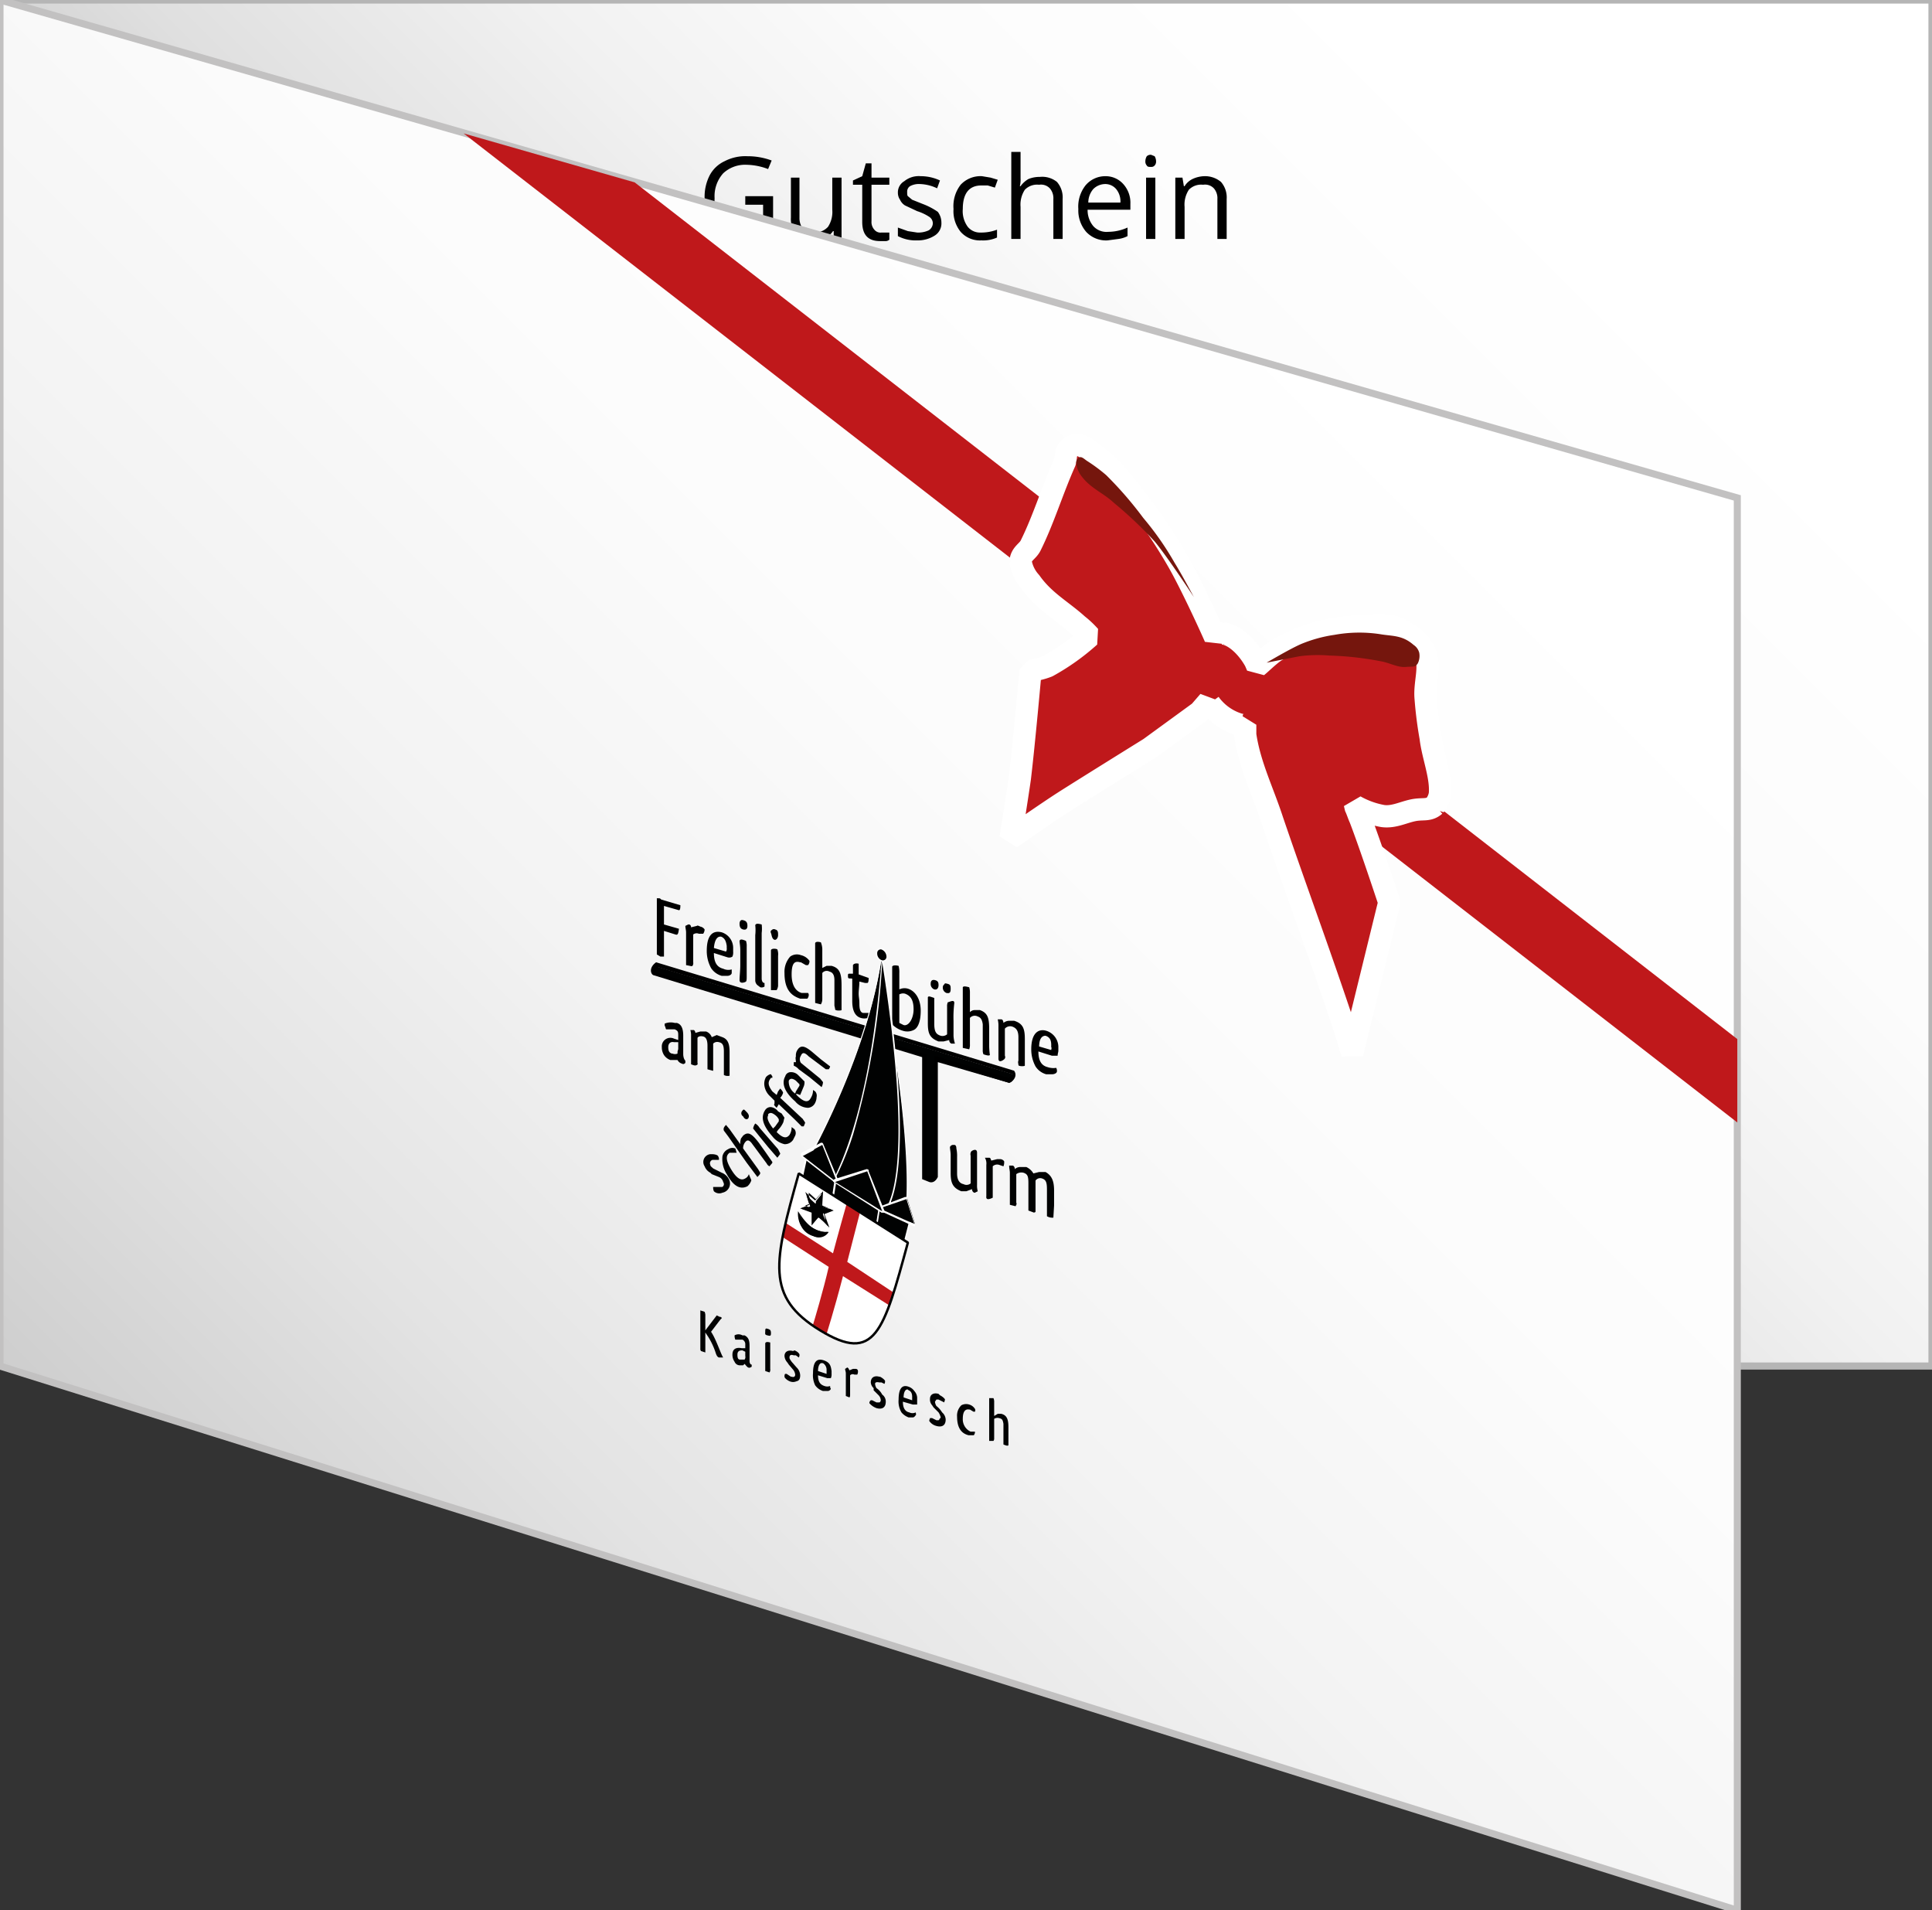 <svg xmlns="http://www.w3.org/2000/svg" xmlns:xlink="http://www.w3.org/1999/xlink" viewBox="0 0 270.9 267.8"><rect x="0" y="0" width="270.9" height="267.8" fill="#333333" stroke="none"/><defs><style>.a,.h,.l,.o{fill:none;}.b{stroke:#b5b5b5;fill:url(#a);}.b,.d{stroke-miterlimit:10;}.c{fill:#010101;}.d{stroke:#c2c1c1;stroke-width:0.99px;fill:url(#b);}.e,.i{fill:#010202;}.e,.f,.j,.k{fill-rule:evenodd;}.g,.j{fill:#fff;}.h,.o{stroke:#fff;}.h,.l,.o{stroke-linejoin:bevel;}.h{stroke-width:0.2px;}.k,.n{fill:#bf181b;}.l{stroke:#010202;stroke-width:0.34px;}.m{clip-path:url(#c);}.o{stroke-width:3.12px;}.p{fill:#75160d;}</style><linearGradient id="a" x1="229.44" y1="1.82" x2="-1.73" y2="232.98" gradientUnits="userSpaceOnUse"><stop offset="0.08" stop-color="#fff"/><stop offset="0.22" stop-color="#fcfcfc"/><stop offset="0.33" stop-color="#f1f1f1"/><stop offset="0.45" stop-color="#dfdfdf"/><stop offset="0.55" stop-color="#c6c6c6"/><stop offset="0.66" stop-color="#a6a6a6"/><stop offset="0.76" stop-color="#7f7f7f"/><stop offset="0.86" stop-color="#505050"/><stop offset="0.96" stop-color="#1b1b1b"/><stop offset="1"/></linearGradient><linearGradient id="b" x1="214.71" y1="40.98" x2="32.1" y2="223.59" gradientUnits="userSpaceOnUse"><stop offset="0.08" stop-color="#fff"/><stop offset="0.39" stop-color="#fcfcfc"/><stop offset="0.62" stop-color="#f3f3f3"/><stop offset="0.82" stop-color="#e3e3e3"/><stop offset="1" stop-color="#cecece"/></linearGradient><clipPath id="c"><polygon class="a" points="61.2 120.2 243.6 171.8 243.6 69.8 61.5 17.7 61.2 120.2"/></clipPath></defs><rect class="b" x="0.1" width="270.8" height="191.5"/><path class="c" d="M104.5,27.5h3.9v5.6l-1.9.4-2.2.2a5.3,5.3,0,0,1-4-1.6,5.9,5.9,0,0,1-1.5-4.3,6.6,6.6,0,0,1,.7-3.2,4.5,4.5,0,0,1,2.1-2,6.3,6.3,0,0,1,3.2-.7,9.7,9.7,0,0,1,3.4.6l-.5,1.2a8.9,8.9,0,0,0-3-.6,4.5,4.5,0,0,0-3.3,1.2,4.8,4.8,0,0,0-1.2,3.5,4.8,4.8,0,0,0,1.2,3.5,4.2,4.2,0,0,0,3.3,1.2,8.5,8.5,0,0,0,2.3-.3V28.7h-2.5Z"/><path class="c" d="M112.1,24.9v5.6a2.5,2.5,0,0,0,.5,1.6,2.1,2.1,0,0,0,1.5.5,2.5,2.5,0,0,0,2-.8,3.8,3.8,0,0,0,.6-2.4V24.9H118v8.6h-1.1V32.4h-.1a2.4,2.4,0,0,1-1.1.9,2.9,2.9,0,0,1-1.6.4,3.3,3.3,0,0,1-2.4-.8,3.3,3.3,0,0,1-.8-2.4V24.9Z"/><path class="c" d="M123.6,32.6h1.1v1a.8.8,0,0,1-.6.2h-.7c-1.7,0-2.5-.9-2.5-2.7V25.9h-1.3v-.6l1.3-.6.5-1.8h.8v2h2.5v1h-2.5V31a1.6,1.6,0,0,0,.4,1.2A1.1,1.1,0,0,0,123.6,32.6Z"/><path class="c" d="M132,31.2a2,2,0,0,1-.9,1.8,4.4,4.4,0,0,1-2.5.7,5.4,5.4,0,0,1-2.7-.6V31.9l1.4.5,1.3.2a3.5,3.5,0,0,0,1.6-.3,1.2,1.2,0,0,0,.6-1,1.1,1.1,0,0,0-.5-.9,6.8,6.8,0,0,0-1.7-.8l-1.7-.8a1.8,1.8,0,0,1-.7-.8,1.7,1.7,0,0,1-.3-1,1.8,1.8,0,0,1,.9-1.6,3.2,3.2,0,0,1,2.3-.7,6.3,6.3,0,0,1,2.7.6l-.4,1.1a6,6,0,0,0-2.4-.6,2.6,2.6,0,0,0-1.4.3.9.9,0,0,0-.4.8c0,.3,0,.5.1.6l.6.5,1.5.6a9.6,9.6,0,0,1,2.1,1.1A2.5,2.5,0,0,1,132,31.2Z"/><path class="c" d="M137.6,33.7a3.6,3.6,0,0,1-2.9-1.2,4.6,4.6,0,0,1-1-3.2,4.9,4.9,0,0,1,1-3.4,3.8,3.8,0,0,1,3-1.2l1.2.2,1,.3-.4,1.1-1-.3h-.9c-1.7,0-2.6,1.1-2.6,3.3a3.7,3.7,0,0,0,.7,2.5,2.2,2.2,0,0,0,1.8.8,6.2,6.2,0,0,0,2.3-.4v1.1A4.8,4.8,0,0,1,137.6,33.7Z"/><path class="c" d="M147.7,33.5V27.9a2.1,2.1,0,0,0-.5-1.5,1.7,1.7,0,0,0-1.5-.5,2.4,2.4,0,0,0-2,.7,3.8,3.8,0,0,0-.6,2.4v4.5h-1.3V21.3h1.3V25a3.7,3.7,0,0,1-.1,1.1h.1a3.6,3.6,0,0,1,1.1-1,4.1,4.1,0,0,1,1.6-.3,3.3,3.3,0,0,1,2.4.7,3.3,3.3,0,0,1,.8,2.4v5.6Z"/><path class="c" d="M155.3,33.7a3.8,3.8,0,0,1-3-1.2,4.6,4.6,0,0,1-1.1-3.2,4.8,4.8,0,0,1,1-3.3,3.6,3.6,0,0,1,2.8-1.3,3.3,3.3,0,0,1,2.5,1.1,3.9,3.9,0,0,1,1,2.8v.8h-6a3.5,3.5,0,0,0,.8,2.3,2.5,2.5,0,0,0,2.1.8,6.6,6.6,0,0,0,2.7-.6v1.2a3.8,3.8,0,0,1-1.3.4Zm-.3-7.9a2.4,2.4,0,0,0-1.7.7,2.9,2.9,0,0,0-.7,1.9h4.5a2.7,2.7,0,0,0-.6-1.9A2,2,0,0,0,155,25.8Z"/><path class="c" d="M160.6,22.6a1.4,1.4,0,0,1,.2-.7.8.8,0,0,1,.6-.2l.5.2a1.4,1.4,0,0,1,.2.7.8.8,0,0,1-.2.6.6.6,0,0,1-.5.2c-.3,0-.5,0-.6-.2A.8.8,0,0,1,160.6,22.6ZM162,33.5h-1.3V24.9H162Z"/><path class="c" d="M170.7,33.5V27.9a2.1,2.1,0,0,0-.5-1.5,1.7,1.7,0,0,0-1.5-.5,2.4,2.4,0,0,0-2,.7,3.8,3.8,0,0,0-.6,2.4v4.5h-1.3V24.9h1l.2,1.2h.1a2.7,2.7,0,0,1,1.1-1,4.2,4.2,0,0,1,1.6-.4,3.5,3.5,0,0,1,2.4.8,3.3,3.3,0,0,1,.8,2.4v5.6Z"/><polygon class="d" points="243.6 267.8 0 191.5 0 0 243.6 69.8 243.6 267.8"/><path class="e" d="M130.4,165.3l-.7-.2-.2-17L91.7,136.6h-.1a.9.9,0,0,1,.5-1.1l50,15.1a.4.4,0,0,1,.1.3c-.1.5-.3.8-.7.9l-10.2-3.1v16.3a.9.9,0,0,1-.9.6Z"/><path d="M142.2,150.1,92,134.9c-1,.7-.8,1.6-.4,1.8l37.7,11.5v17.1l1,.4c.3.1.8.1,1.2-.7V148.9l10,2.9c.8-.3,1.2-1.2.6-1.8Zm-.2.4h0c0,.2-.3.4-.6.6L131,148v16.4c-.3.6-.5.5-.6.4h-.5v-17l-38-11.5a1.6,1.6,0,0,1,.4-.7L142,150.6"/><path class="e" d="M116.4,149.5l-1.3-1-1.3-1.1c-1-.8-1.6-1-2.1,0a1.5,1.5,0,0,0-.1.7c-.1.2,0,.5,0,.8h-.3v.5a1.8,1.8,0,0,1,.7.5l1.5,1.1,1.7,1.4a1.7,1.7,0,0,0,.2-.7l-.4-.5-2.7-2.2a.9.9,0,0,1,0-1c.2-.5.5-.5,1.1.1l2.4,1.8h.4A1,1,0,0,0,116.4,149.5Zm-4.9,3.8a2,2,0,0,1-.9-1.8h0c.2-.4.6-.3,1,0l.2.2.3.3v.2l-.5.8Zm2.5-.5a2,2,0,0,1-.3,1.1c-.3.6-.8.7-1.7-.1s.1-.3.2-.3l.5-1.2a1.5,1.5,0,0,0,.1-.7l-.5-.5-.4-.4a1.4,1.4,0,0,0-1-.4.8.8,0,0,0-.8.6c-.5.9-.2,2.1,1.4,3.5a2.4,2.4,0,0,0,1.8.9,1.2,1.2,0,0,0,1-.7,1.9,1.9,0,0,0,.2-.8.9.9,0,0,0-.2-.8Zm-1.4,4.1-3.2-3a1.6,1.6,0,0,0,.4-.7h0s0-.2-.4-.6l-.3.4-.2.5-.6-.5c-.6-.8-.6-1.2-.4-1.6l.2-.3h.2v-.2l-.2-.3h-.1a1.3,1.3,0,0,0-.6.4,1.9,1.9,0,0,0-.2,1.3,2.5,2.5,0,0,0,.8,1.4l.6.6v.4c-.1.2-.1.2.3.6l.3-.5,2.2,2.1,1,1h.3l.2-.5C112.7,157,112.6,157,112.6,156.9Zm-4.2,1.3c-.7-.9-.9-1.5-.7-1.8v-.2c.3-.3.6-.2,1.1.2l.2.2.2.3v.3l-.5.7Zm2.6-.2a2,2,0,0,1-.3,1.1c-.4.5-.9.5-1.8-.4l.2-.3a3.6,3.6,0,0,0,.7-1c.1-.2.1-.5.2-.7l-.4-.6-.5-.3a1.5,1.5,0,0,0-1-.6.9.9,0,0,0-.8.4c-.6.9-.5,2,1,3.7a3,3,0,0,0,1.7,1.1,1.4,1.4,0,0,0,1.2-.6l.3-.6a.9.9,0,0,0-.1-.9Zm-6.1-1.2c.2-.3.1-.6-.2-.9s-.4-.5-.6-.2a.5.5,0,0,0,.1.8C104.4,156.9,104.7,157,104.9,156.8Zm4.2,4.3-2.6-3a1.7,1.7,0,0,0-.6-.6,1.7,1.7,0,0,0-.3.7l.8,1,1.3,1.6,1.3,1.5c.3-.4.4-.5.4-.6Zm-2.7-.9c-1-1.3-1.5-1.6-2.2-1l-.3.4a2.2,2.2,0,0,0-.1.8l-1.5-2.1-.5-.6c-.3.3-.4.5-.3.8l.6.8,2.6,3.7,1.5,2c.3-.3.4-.4.4-.6l-.3-.5-2.1-2.9a1.3,1.3,0,0,1,.4-1c.2-.2.5-.2.9.4l.3.4,1.7,2.3a.8.8,0,0,0,.4.4c.3-.4.4-.4.4-.6l-.9-1.3Zm-1.4,4.4a1,1,0,0,1-.5.6c-.5.3-1.1.2-2-1.3s-.6-2-.2-2.3h1c-.1-.2-.1-.4-.2-.6a1.1,1.1,0,0,0-1,.1,1.4,1.4,0,0,0-.8,1,3.9,3.9,0,0,0,.6,2.5c1.1,2,2.1,2.1,2.9,1.7a1.8,1.8,0,0,0,.5-.7c.1-.1,0-.3-.1-.5Zm-3.8-.2-1.2-.6c-.2-.2-.4-.3-.4-.5a.5.5,0,0,1,.3-.7h.9a.7.7,0,0,0-.1-.5c0-.1-.3-.3-.9-.3h-.2a1.1,1.1,0,0,0-.8,1.7,1.7,1.7,0,0,0,.8.9l.2.2,1,.4a1,1,0,0,1,.6.7.6.6,0,0,1,.1.4q-.1.3-.3.3H100a1.3,1.3,0,0,0,.1.6,1.1,1.1,0,0,0,1.2.2,1.3,1.3,0,0,0,.9-1.9A1.9,1.9,0,0,0,101.2,164.4Z"/><path class="e" d="M102.3,149.3v-1.8c0-1.1-.2-1.8-1-2.1l-.8-.3-.7.3a1.3,1.3,0,0,0-.8-.8h-.8l-.7.2a.5.5,0,0,0-.2-.4h-.5a2.5,2.5,0,0,1,.1.8v4c.5.2.6.2.8.1s.1-.2.1-.3v-3.5c.1-.2.4-.3.8-.2s.6.5.6,1.3v3.3l.7.2h.1v-3.8a.8.8,0,0,1,.8-.2c.5.1.7.4.7,1.3v3.3a1.1,1.1,0,0,0,.8.1ZM95.1,147c0,.2-.1.3-.1.5v.2a.9.9,0,0,1-.7,0h-.1c-.3-.1-.5-.3-.5-.9s.4-.8.8-.7h.6Zm.7.8v-2.6c0-.9-.2-1.6-.9-1.8h-.3a2.2,2.2,0,0,0-1.4.1v.3c.1.1.1.3.2.5h1.2c.5.2.5.4.5.9v.6l-.6-.2a1.2,1.2,0,0,0-1.7,1.2,2,2,0,0,0,.3,1.1,1.8,1.8,0,0,0,.9.7h1a1,1,0,0,0,.6.5c.2.1.3.1.5-.1v-.3C95.8,148.4,95.8,147.8,95.8,147.8Z"/><path class="e" d="M147.8,169v-2.1c0-1.3-.3-2.1-1.2-2.6h-.9l-.8.2a2.2,2.2,0,0,0-1-.9h-.8a1.1,1.1,0,0,0-.8.3c0-.3-.2-.5-.3-.5h-.5c0,.4.1.7.1,1v4.5l.8.2c.1-.2.2-.3.1-.5v-4a1.2,1.2,0,0,1,1-.2c.6.2.7.5.7,1.5v3.8l.8.3c.1-.1.2,0,.2-.2v-4.3a.8.8,0,0,1,.9-.3c.6.2.7.6.7,1.6v3.7a1.5,1.5,0,0,0,.9.2Zm-7.5-6.5h-.5l-.8.2c-.1-.2-.1-.4-.3-.4h-.6a1.6,1.6,0,0,1,.2,1v4.4c-.1.7.7.3.9.2v-4.4a.9.9,0,0,1,.9-.2l.6.2a1.5,1.5,0,0,0,.1-.7A.7.7,0,0,0,140.3,162.5ZM137,164v-2.4c0-.7-.7-.3-.8-.2a.7.7,0,0,0-.1.6v3.9a.9.9,0,0,1-1,.1c-.5-.1-.9-.5-.9-1.5v-2.3a4.9,4.9,0,0,0-.1-1.2c0-.3-.1-.5-.3-.5h-.2a.5.5,0,0,0-.4.3c0,.3.1.7.1,1.1v2.5c0,1.3.2,2.1,1.5,2.6h.7l.8-.3a.5.5,0,0,0,.3.5h.1l.4-.2a2.8,2.8,0,0,1-.1-.9Z"/><path class="f" d="M145.7,146.8c0-1.2.4-1.6.9-1.6h0c.6.2.8.6.8,1.3v.3c.1.1,0,.3,0,.4l-1.7-.5Zm1.8,1.2h.8c0-.3.1-.5.1-.7v-.6a2.4,2.4,0,0,0-1.7-2.2c-1-.3-2.1.2-2.1,2.6a5,5,0,0,0,.6,2.4,2.6,2.6,0,0,0,1.5,1.1h.8c.4,0,.7-.2.7-.4a.9.9,0,0,0-.1-.5,2.5,2.5,0,0,1-1.2-.1c-.8-.2-1.3-.8-1.3-2.2l1.9.6Zm-3.8-2.3c0-1.4-.2-2.2-1.5-2.6h-.7a1.3,1.3,0,0,0-.8.3c0-.2-.1-.5-.3-.5h-.5a3.8,3.8,0,0,1,.1,1v4.5c0,.7.7.2.8.1a.4.4,0,0,0,.1-.5v-3.8a1,1,0,0,1,1-.3c.6.2.9.6.9,1.5v3.3c-.1.2,0,.4,0,.6s.8.2.9.1Zm-5-1.4c0-1.6-.2-2.3-1.3-2.7h-.7a.9.9,0,0,0-.7.3v-2.7a2.5,2.5,0,0,0-.1-.8c-.4-.1-.8-.2-.9,0v8.5l.9.2a1.7,1.7,0,0,0,.1-.7v-3.7a.9.9,0,0,1,1.1-.2c.3.1.6.3.7,1.1v3.6a1.3,1.3,0,0,0,.1.6c.6.2.8.2.9.1a10.3,10.3,0,0,1-.1-1.7Zm-5-1.2a16.3,16.3,0,0,1,.1-2.4c.1-.7-.7-.2-.9-.2a1.3,1.3,0,0,0-.1.6V145a1,1,0,0,1-.9.2c-.6-.2-.9-.5-.9-1.7v-3.6c-.6-.2-.8-.3-.9-.1v3.6c0,1.4.2,2.1,1.5,2.6h.7l.8-.2a.5.5,0,0,0,.3.5h.5a4.3,4.3,0,0,1-.2-1.1Zm-2.7-4.4c.4.1.6-.2.6-.6s-.1-.6-.5-.7-.6.1-.6.5A.8.8,0,0,0,131,138.7Zm1.7.5c.5.1.6-.1.6-.6s-.1-.6-.5-.7-.3,0-.4.1a.5.5,0,0,0-.2.4A.8.8,0,0,0,132.7,139.2Zm-6,4.5-.6-.3v-4a1.1,1.1,0,0,1,.8-.1c.8.3,1.2.9,1.2,2.2S127.4,143.9,126.7,143.7Zm.6-5.1a1.7,1.7,0,0,0-1.2.1v-2.3a3.4,3.4,0,0,0-.1-1c-.4-.1-.8-.1-.9.1V143c0,.2.1.5.1.7a3.4,3.4,0,0,0,1.4.8,2,2,0,0,0,1.5-.1c.5-.2,1-1,1-2.7S128.3,138.9,127.3,138.6Zm-6-.8h.3c.1,0,.2-.1.2-.7l-1.4-.5v-1.5c-.4-.1-.7,0-.8.2v1.2H119c-.1.1-.1,0-.1.4s.3.2.6.3v3.1c0,1,.2,2.1,1.2,2.4a1.7,1.7,0,0,0,1,0h.1v-.7H121c-.4-.1-.5-.6-.5-1.3s-.1-.9-.1-1.4.1-1.1.1-1.7Zm-3.3.3c0-1.7-.3-2.4-1.4-2.7h-.7l-.6.3V133a2.9,2.9,0,0,0-.2-.9c-.4-.1-.7-.1-.8.1v8.4l.8.2a1.4,1.4,0,0,0,.2-.7v-3.7a.8.8,0,0,1,1-.2c.4.1.7.4.7,1.2v3.5c0,.2.1.4.1.6s.8.2.9.1Zm-5.8-3.2h.1l.7.4h.3a.8.8,0,0,0,.2-.6,2,2,0,0,0-1.2-.8,1.6,1.6,0,0,0-1.5.2,3.2,3.2,0,0,0-.8,2.3c0,2.4,1,3.2,2.2,3.6h1a.8.8,0,0,0,.2-.5.4.4,0,0,0-.1-.3h-.9c-.7-.2-1.4-.9-1.4-2.6S111.5,134.7,112.2,134.9Zm-4.1-1.7v5.6h.8a1.4,1.4,0,0,0,.2-.6v-4.2a2,2,0,0,0-.1-.9C108.9,133,108.2,132.9,108.1,133.2Zm.6-2.9a.4.4,0,0,0-.5.1c-.1,0-.2.2-.1.4s.1.7.4.9.6-.2.6-.6S109.1,130.4,108.7,130.3Zm-1.9,6.9v-6.4a4.8,4.8,0,0,0,0-1.2c-.4-.1-.8-.2-.9.1a6.5,6.5,0,0,1,0,1.4v6.3a.9.9,0,0,0,.3.7l.4.3a.7.7,0,0,0,.6-.1v-.5C106.8,137.8,106.8,137.2,106.8,137.2Zm-2.6-8.2c-.3-.1-.5.1-.5.5s.1.7.5.8.6-.1.6-.5S104.7,129.1,104.2,129Zm-.5,2.9c0,.3.1.7.1,1.3v2.1c0,.8-.1,1.5-.1,2.1s.8.3.9.2.1-.4.1-.7v-4.2a2.2,2.2,0,0,0-.1-.8C104.1,131.7,103.8,131.6,103.7,131.9Zm-1.9,1.5-1.7-.5c.1-1.2.5-1.6.9-1.6h.1c.5.2.7.6.8,1.3v.3A.7.7,0,0,1,101.8,133.4Zm-.6-2.7c-1.2-.3-2.1.3-2.1,2.6a5,5,0,0,0,.6,2.4,2.6,2.6,0,0,0,1.5,1.1h.8c.3,0,.6-.2.6-.4s0-.3,0-.5a1.7,1.7,0,0,1-1.2-.1c-.8-.2-1.3-.8-1.3-2.2l1.9.6a.8.8,0,0,0,.7-.1,1.5,1.5,0,0,0,.1-.7v-.6A2.3,2.3,0,0,0,101.2,130.7Zm-3-.8c-.2-.1-.4-.2-.5-.1l-.8.2c0-.2-.1-.4-.3-.4h-.1l-.4.2c0,.3.1.6.1.9v4.6c.6.1.8.2.9.1a.7.7,0,0,0,.1-.5v-3.9a.8.8,0,0,1,.8-.1h.6a1.1,1.1,0,0,0,.2-.6A.9.9,0,0,0,98.2,129.9Zm-6.1-4v7.9l.5.3h.5v-3.6l1.6.5c.3.1.4,0,.5-.8l-2.1-.6v-2.6l2.1.6c.1,0,.2-.1.2-.7l-2.7-.8C92.5,125.8,92.2,126,92.1,125.9Z"/><path class="e" d="M113.2,162.7c.7-1.1,8.7-15.6,10.5-29,2.8,24.2-6.3,31.9-7.1,32.5Z"/><path class="g" d="M123.7,132.9c-1.7,14.3-10.6,29.8-10.6,29.8l3.5,3.6S126.9,159,123.7,132.9Zm-.1,1.5c1.4,12.6-.5,20.4-2.4,24.9a18.2,18.2,0,0,1-4.6,6.8l-3.3-3.4c.9-1.5,8.4-15.3,10.3-28.3"/><path class="e" d="M124.8,169.3a234.2,234.2,0,0,0-.9-31.2c4.3,23.1,3.3,31.3,3.2,32.2Z"/><path class="g" d="M123.5,135.8a214.4,214.4,0,0,1,1.2,33.5l2.4,1.1S128.7,162.4,123.5,135.8Zm.7,4.4c3.8,20.8,2.9,28.7,2.7,30l-2-1a235.9,235.9,0,0,0-.7-29"/><path class="e" d="M116.4,166.3c.7-1.1,5.8-10,7.3-32.2,5.2,33.2.2,36-.2,36.2Z"/><path class="g" d="M123.7,133.3c-1.6,24.4-7.4,33-7.4,33l7.2,4.1S129.4,169,123.7,133.3Zm0,1.6c5,31.7.3,35-.2,35.3l-6.9-4a40.9,40.9,0,0,0,3-7.1,107.2,107.2,0,0,0,4.1-24.2"/><path class="e" d="M123.6,133a.6.6,0,0,0-.7.6,1.1,1.1,0,0,0,.7,1.1.6.6,0,0,0,.8-.6A1.2,1.2,0,0,0,123.6,133Z"/><path class="h" d="M123.6,133a.6.6,0,0,0-.7.6,1.1,1.1,0,0,0,.7,1.1.6.6,0,0,0,.8-.6A1.2,1.2,0,0,0,123.6,133Z"/><path class="e" d="M116.9,169.3h-.1l-4.5-3.3c0-.1-.1-.1,0-.2l.8-3.6h.1l4.1,3.3v.2l-.4,3.7h-.1Z"/><path class="g" d="M113.2,162H113l-.9,3.6a.8.8,0,0,0,.2.4l4.4,3.3h.3v-.2l.4-3.7-.2-.3-4-3.3Zm0,.2,4.1,3.3-.4,3.7-4.5-3.3.8-3.7"/><path class="e" d="M123.5,173.7h0l-6.8-4.5V169l.5-3.6h.1l6.3,4.1h.1v4Z"/><path class="g" d="M117.3,165.3h-.2s-.1,0-.1.2l-.5,3.5a.4.4,0,0,0,.1.3l6.9,4.6h.2a.4.4,0,0,0,.1-.3v-3.9c0-.1,0-.2-.1-.2h-.1l-6.3-4.1Zm0,.2,6.2,4.1v4l-6.8-4.5.6-3.6"/><polygon class="e" points="122.8 173.4 122.7 173.3 123.3 169.5 123.4 169.4 127.5 171.1 127.6 171.1 127.6 171.2 126.6 175.1 126.5 175.1 122.8 173.4"/><path class="g" d="M123.4,169.1h-.1c-.1.1-.1.1-.1.2l-.6,3.8a.4.4,0,0,0,.1.3h.1l3.7,1.8h.2V175l1-3.8a.1.1,0,0,0,0-.2l-.2-.2-4.1-1.7Zm0,.3,4.1,1.7-1,3.9-3.7-1.8.6-3.8"/><path class="e" d="M117.4,165.9h0l-4.9-3.8h0l2.8-1.5h.1l2.2,5.3v.2Z"/><path class="g" d="M115.3,160.2h-.2l-2.7,1.4a.4.4,0,0,0-.1.3v.2l4.9,3.8h.3c.1,0,.1-.2.1-.3l-2.2-5.3-.2-.2Zm0,.3,2.1,5.3-4.9-3.8,2.8-1.5"/><path class="e" d="M123.3,169.6v-.2h0l3.7-1.4h.2l1.1,3.6h0Z"/><path class="g" d="M127.1,167.8h-.2l-3.7,1.4c-.2,0-.2.2-.2.3l.3.2,4.8,2.2h.2v-.2l-1.1-3.6v-.3Zm0,.3,1.1,3.5-4.9-2.2,3.8-1.3"/><path class="e" d="M123.7,169.9l-6.7-4.1v-.2h0l4.5-1.4h.2l2.1,5.5c0,.1,0,.1-.1.2h0Z"/><path class="g" d="M121.6,163.9h-.1l-4.5,1.4-.2.3.2.2,6.6,4.2h.3c.1,0,.1-.1.1-.3l-2.2-5.5v-.2Zm0,.3,2.1,5.6-6.6-4.1,4.5-1.5"/><path class="i" d="M98.2,189.1v-5.4l.6.2a1.3,1.3,0,0,1,.1.6v2l1.6-2.1.4.2c.2,0,.3.1.3.2h0l-.2.2-1.3,1.7c.7,1,1.4,3.2,1.7,3.6h-.6c-.3-.1-.4-.5-.5-.8a10,10,0,0,0-1-2.1l-.4-.6v2.8l-.6-.2A.4.4,0,0,1,98.2,189.1Z"/><path class="i" d="M104.5,190.1v-.6l-.4-.2c-.4,0-.7.1-.7.6s.1.7.4.7h.6A.6.6,0,0,0,104.5,190.1Zm-1.5-2.9h0a1.1,1.1,0,0,1,1.1,0h.3c.6.3.7.8.7,1.5v2.1s0,.5.3.5v.3c-.2.1-.3.2-.5.1s-.3-.3-.5-.5l-.2.2h-.5a.8.8,0,0,1-.7-.5,1.7,1.7,0,0,1-.3-1c0-1,.8-1,1.3-.9h.5v-.5a.7.7,0,0,0-.4-.7h-1C103,187.5,103,187.4,103,187.2Z"/><path class="i" d="M108,189v2.9a.7.7,0,0,1-.1.5l-.6-.2v-3.9c.1-.2.3-.2.7-.1Zm-.3-2.7c.3.1.4.2.4.6s-.1.4-.5.3-.3-.2-.3-.6S107.4,186.2,107.7,186.3Z"/><path class="i" d="M111.4,189.3c.5.2.7.5.7.6a.6.6,0,0,1-.1.4l-.4-.3h-.3q-.6-.2-.6.3c0,.2.1.3.3.6l.7.8a1.6,1.6,0,0,1,.5,1.1c0,.4-.1.7-.4.8s-.5.2-.9.1-.9-.5-.9-.7,0-.3.1-.4h.2l.6.4h.1c.3.1.5,0,.5-.3a1.3,1.3,0,0,0-.3-.7l-.6-.7-.2-.3a1.5,1.5,0,0,1-.4-.9c0-.6.5-.9,1.2-.7Z"/><path class="i" d="M115.3,191.1c-.3-.1-.6.3-.6,1.1l1.2.4v-.5a1.1,1.1,0,0,0-.5-1Zm1.1,3.2a.6.6,0,0,0,.1.4.5.5,0,0,1-.5.3h-.6a2.1,2.1,0,0,1-1.1-.8,3.2,3.2,0,0,1-.3-1.7c0-1.7.6-2.1,1.5-1.8s1,.8,1.1,1.5v.4a1.3,1.3,0,0,1-.1.6H116l-1.3-.4c0,.9.3,1.3.9,1.5A1.2,1.2,0,0,0,116.4,194.3Z"/><path class="i" d="M119.2,192.8v2.7c0,.2,0,.3-.1.4l-.5-.2v-3.2c0-.2-.1-.4-.1-.6l.3-.2h0c.2.1.2.2.3.4l.5-.2h.4a.3.3,0,0,1,.3.3.9.9,0,0,1-.1.5h-.4A.5.5,0,0,0,119.2,192.8Z"/><path class="i" d="M123.4,193c.4.2.7.5.7.6s0,.3-.1.4l-.4-.2h-.3c-.4-.1-.6,0-.6.2a1.4,1.4,0,0,0,.2.6,2.4,2.4,0,0,1,.8.9,1.2,1.2,0,0,1,.5,1c0,.9-.6,1.1-1.3.9a2.3,2.3,0,0,1-1-.7.5.5,0,0,1,.2-.4h.2l.6.3h.4c.1,0,.2-.2.2-.3a1.1,1.1,0,0,0-.3-.7l-.7-.7v-.3a1.2,1.2,0,0,1-.4-.8c0-.7.5-1,1.2-.8Z"/><path class="i" d="M127.3,194.8c-.3-.1-.6.3-.6,1.1l1.2.4v-.5c0-.5-.2-.8-.5-.9Zm1.1,3.2c0,.1.1.3,0,.4s-.2.3-.4.3h-.6a2.3,2.3,0,0,1-1-.7,3,3,0,0,1-.4-1.8c0-1.7.6-2.1,1.4-1.8a1.6,1.6,0,0,1,.8.6,1.5,1.5,0,0,1,.4.9v1H128l-1.4-.4c0,1,.4,1.4.9,1.5A1,1,0,0,0,128.4,198Z"/><path class="i" d="M131.8,195.6c.4.2.7.5.7.6s-.1.3-.1.4l-.4-.2-.4-.2h-.3l-.2.3a1.4,1.4,0,0,0,.2.6,3.4,3.4,0,0,1,.8.9,1.4,1.4,0,0,1,.5,1c0,.9-.6,1.1-1.3.9a1.7,1.7,0,0,1-1-.7c0-.2.1-.3.1-.4h.3l.6.3h.1c.2,0,.3,0,.3-.1s.2-.2.2-.3a2.1,2.1,0,0,0-.3-.7l-.7-.7-.2-.3a1.2,1.2,0,0,1-.3-.9c0-.6.5-.9,1.2-.7Z"/><path class="i" d="M136.7,197.9h-.2l-.5-.3h-.1c-.5-.1-.9.2-.9,1.3a1.9,1.9,0,0,0,1.1,1.8h.6v.2c-.1.2-.1.3-.2.3h-.7c-.8-.2-1.6-.8-1.6-2.6a2,2,0,0,1,.6-1.6,1.4,1.4,0,0,1,1.1-.1,1.4,1.4,0,0,1,.8.6A.4.4,0,0,1,136.7,197.9Z"/><path class="i" d="M138.7,200.2V196h.6a1.3,1.3,0,0,1,.1.6v1.9l.5-.3h.5c.8.2,1,.8,1,1.9v2.5c-.1.1-.2.1-.7-.1v-2.9c-.1-.6-.2-.7-.6-.8a.9.9,0,0,0-.7.1v2.7a.6.6,0,0,1-.1.4h-.6Z"/><path class="j" d="M112,164.5c-3.5,12.5-4.7,17,3,22s8.9.2,12.3-12.3Z"/><path class="k" d="M118.8,176.9l1.8-7-1.9-1.1s-1.3,4.6-1.9,6.9l-6.7-4.3-.4,2,6.5,4.2c-.7,3.1-2.1,7.8-2.2,8.1l1.9,1.3s1-3.1,2.3-8.1l6.5,4.1.6-1.8Z"/><path class="l" d="M112,164.5l15.3,9.7c-3.4,12.5-4.6,17-12.3,12.3S108.5,177,112,164.5Z"/><path class="e" d="M113.9,171.5v-1.6l-1.4-.4a2.5,2.5,0,0,0,1.1-.4h0l-.3-.9-.2-.6.2.2,1,.9h.1v-.3l.9-1.1-.2,1.7.4.2,1.1.4-.4.2-.7.3h-.1v.2l.4.9.3.7-.5-.6-.8-.6h-.1Zm.2,1.8a3.7,3.7,0,0,1-1.7-1.4,3,3,0,0,1-.4-1.8,5,5,0,0,0,2.7,2.4,3.6,3.6,0,0,0,1.4.2A1.8,1.8,0,0,1,114.1,173.3Z"/><path class="i" d="M111.9,169.8a3.6,3.6,0,0,0,.5,2.2,2.7,2.7,0,0,0,1.7,1.3,1.6,1.6,0,0,0,2.1-.6h0a3.9,3.9,0,0,1-1.5-.2C113.6,172.1,112.8,171.2,111.9,169.8Zm3.5-2.8-1.1,1.3-1.4-1.2c.2.4.4,1.3.6,1.8l-1.3.5,1.6.6v1.8l1-1.2,1.5,1.5-.7-1.9,1.3-.5-1.6-.7C115.3,168.5,115.4,167.5,115.4,167Zm-3.3,3.3a4.9,4.9,0,0,0,2.6,2.4h1.1a1.7,1.7,0,0,1-1.7.4,3.3,3.3,0,0,1-1.6-1.3,2.3,2.3,0,0,1-.4-1.6m3.1-2.6a4.9,4.9,0,0,0-.1,1.2v.3l1.3.4h-.2l-.7.3h-.1l.3,1v.3l-.2-.3-.8-.7h-.1l-.6.5v-1.2h-.2l-.9-.4.8-.3v-.3l-.3-.8v-.4l1,.9v0l.7-.8"/><g class="m"><polygon class="n" points="61.4 15.9 251 163.1 253.3 153.2 63.8 6 61.4 15.9"/><path class="n" d="M197.8,89.1l-1.5-.9c-1.9-.9-3.8-.5-5.7-.4a26.3,26.3,0,0,0-6.9,1.2,24.2,24.2,0,0,0-4.9,2.3c-.9.6-2.1,1.8-2.5,2.1l-.3-.7c-1.1-2-2.9-3.7-4.5-3.9a1.4,1.4,0,0,0-1.1.6c-.2-.5-3.4-7.6-5.4-11a75.5,75.5,0,0,0-5.2-7.8c-1.8-2.3-3.6-4.8-5.7-6.4s-2.7-2.2-3.8-1.6-.7,1.4-1,2.2c-1.7,3.8-3,8.1-4.8,11.7-.4.8-1.3,1.1-1.4,2.2a5.6,5.6,0,0,0,1.4,2.9c1.9,2.7,4.4,4,6.6,6a12.9,12.9,0,0,1,1.7,1.6,31.6,31.6,0,0,1-5.9,4.2,9.8,9.8,0,0,1-2.4.6s-.9,10.1-1.5,15.1c-.4,2.8-1.3,8.4-1.3,8.4s5-3.5,7.5-5.1,12-7.5,12-7.5l7-5.1,1.3-1.5c0,.1.1.2.1.3a7.9,7.9,0,0,0,4.3,3c.2,0,.5.1.7,0V103c.6,4.2,2.5,8,3.8,12,3.4,10,7.1,19.9,10.4,30,.3.9.8,2.7.8,2.7l5.2-21.2s-2.6-7.9-4.1-11.8c-.2-.4-.4-1.1-.7-1.7a12.2,12.2,0,0,0,3.9,1.4c1.5.2,2.8-.5,4.2-.8s2.2.1,3.1-.7a3.4,3.4,0,0,0,.7-1.6c.2-2.5-1-5.3-1.3-7.9a55.2,55.2,0,0,1-.7-5.5c-.2-2.1.7-4.2,0-6.2a5.9,5.9,0,0,0-2.1-2.6Z"/><path class="o" d="M197.8,89.1l-1.5-.9c-1.9-.9-3.8-.5-5.7-.4a26.3,26.3,0,0,0-6.9,1.2,24.2,24.2,0,0,0-4.9,2.3c-.9.6-2.1,1.8-2.5,2.1l-.3-.7c-1.1-2-2.9-3.7-4.5-3.9a1.4,1.4,0,0,0-1.1.6c-.2-.5-3.4-7.6-5.4-11a75.5,75.5,0,0,0-5.2-7.8c-1.8-2.3-3.6-4.8-5.7-6.4s-2.7-2.2-3.8-1.6-.7,1.4-1,2.2c-1.7,3.8-3,8.1-4.8,11.7-.4.8-1.3,1.1-1.4,2.2a5.6,5.6,0,0,0,1.4,2.9c1.9,2.7,4.4,4,6.6,6a12.9,12.9,0,0,1,1.7,1.6,31.6,31.6,0,0,1-5.9,4.2,9.8,9.8,0,0,1-2.4.6s-.9,10.1-1.5,15.1c-.4,2.8-1.3,8.4-1.3,8.4s5-3.5,7.5-5.1,12-7.5,12-7.5l7-5.1,1.3-1.5c0,.1.1.2.1.3a7.9,7.9,0,0,0,4.3,3c.2,0,.5.1.7,0V103c.6,4.2,2.5,8,3.8,12,3.4,10,7.1,19.9,10.4,30,.3.9.8,2.7.8,2.7l5.2-21.2s-2.6-7.9-4.1-11.8c-.2-.4-.4-1.1-.7-1.7a12.2,12.2,0,0,0,3.9,1.4c1.5.2,2.8-.5,4.2-.8s2.2.1,3.1-.7a3.4,3.4,0,0,0,.7-1.6c.2-2.5-1-5.3-1.3-7.9a55.2,55.2,0,0,1-.7-5.5c-.2-2.1.7-4.2,0-6.2a5.9,5.9,0,0,0-2.1-2.6Z"/><path class="p" d="M167.4,83.7s-3.6-5.5-5.5-7.8a57.3,57.3,0,0,0-5.7-5.4c-1.6-1.5-3.5-2.1-4.8-4.1a3.8,3.8,0,0,1-.5-1.5.8.8,0,0,1,.5-.8c.3-.1.7.3,1,.5a23.4,23.4,0,0,1,2.7,2,52.2,52.2,0,0,1,5.2,6,41.5,41.5,0,0,1,4.4,6.3c1,1.6,2.7,4.8,2.7,4.8Z"/><path class="p" d="M177.6,92.9l4.6-.9a19.7,19.7,0,0,1,4.2-.1,44.1,44.1,0,0,1,7.2.8c1.2.2,2.4.9,3.5.8s1.3.1,1.7-.5a2.4,2.4,0,0,0,.2-1.5,1.9,1.9,0,0,0-.8-1.1c-1.6-1.4-3-1.2-4.7-1.5a19.5,19.5,0,0,0-6.4.1,19.3,19.3,0,0,0-4.7,1.3c-1.6.7-4.8,2.6-4.8,2.6Z"/></g></svg>